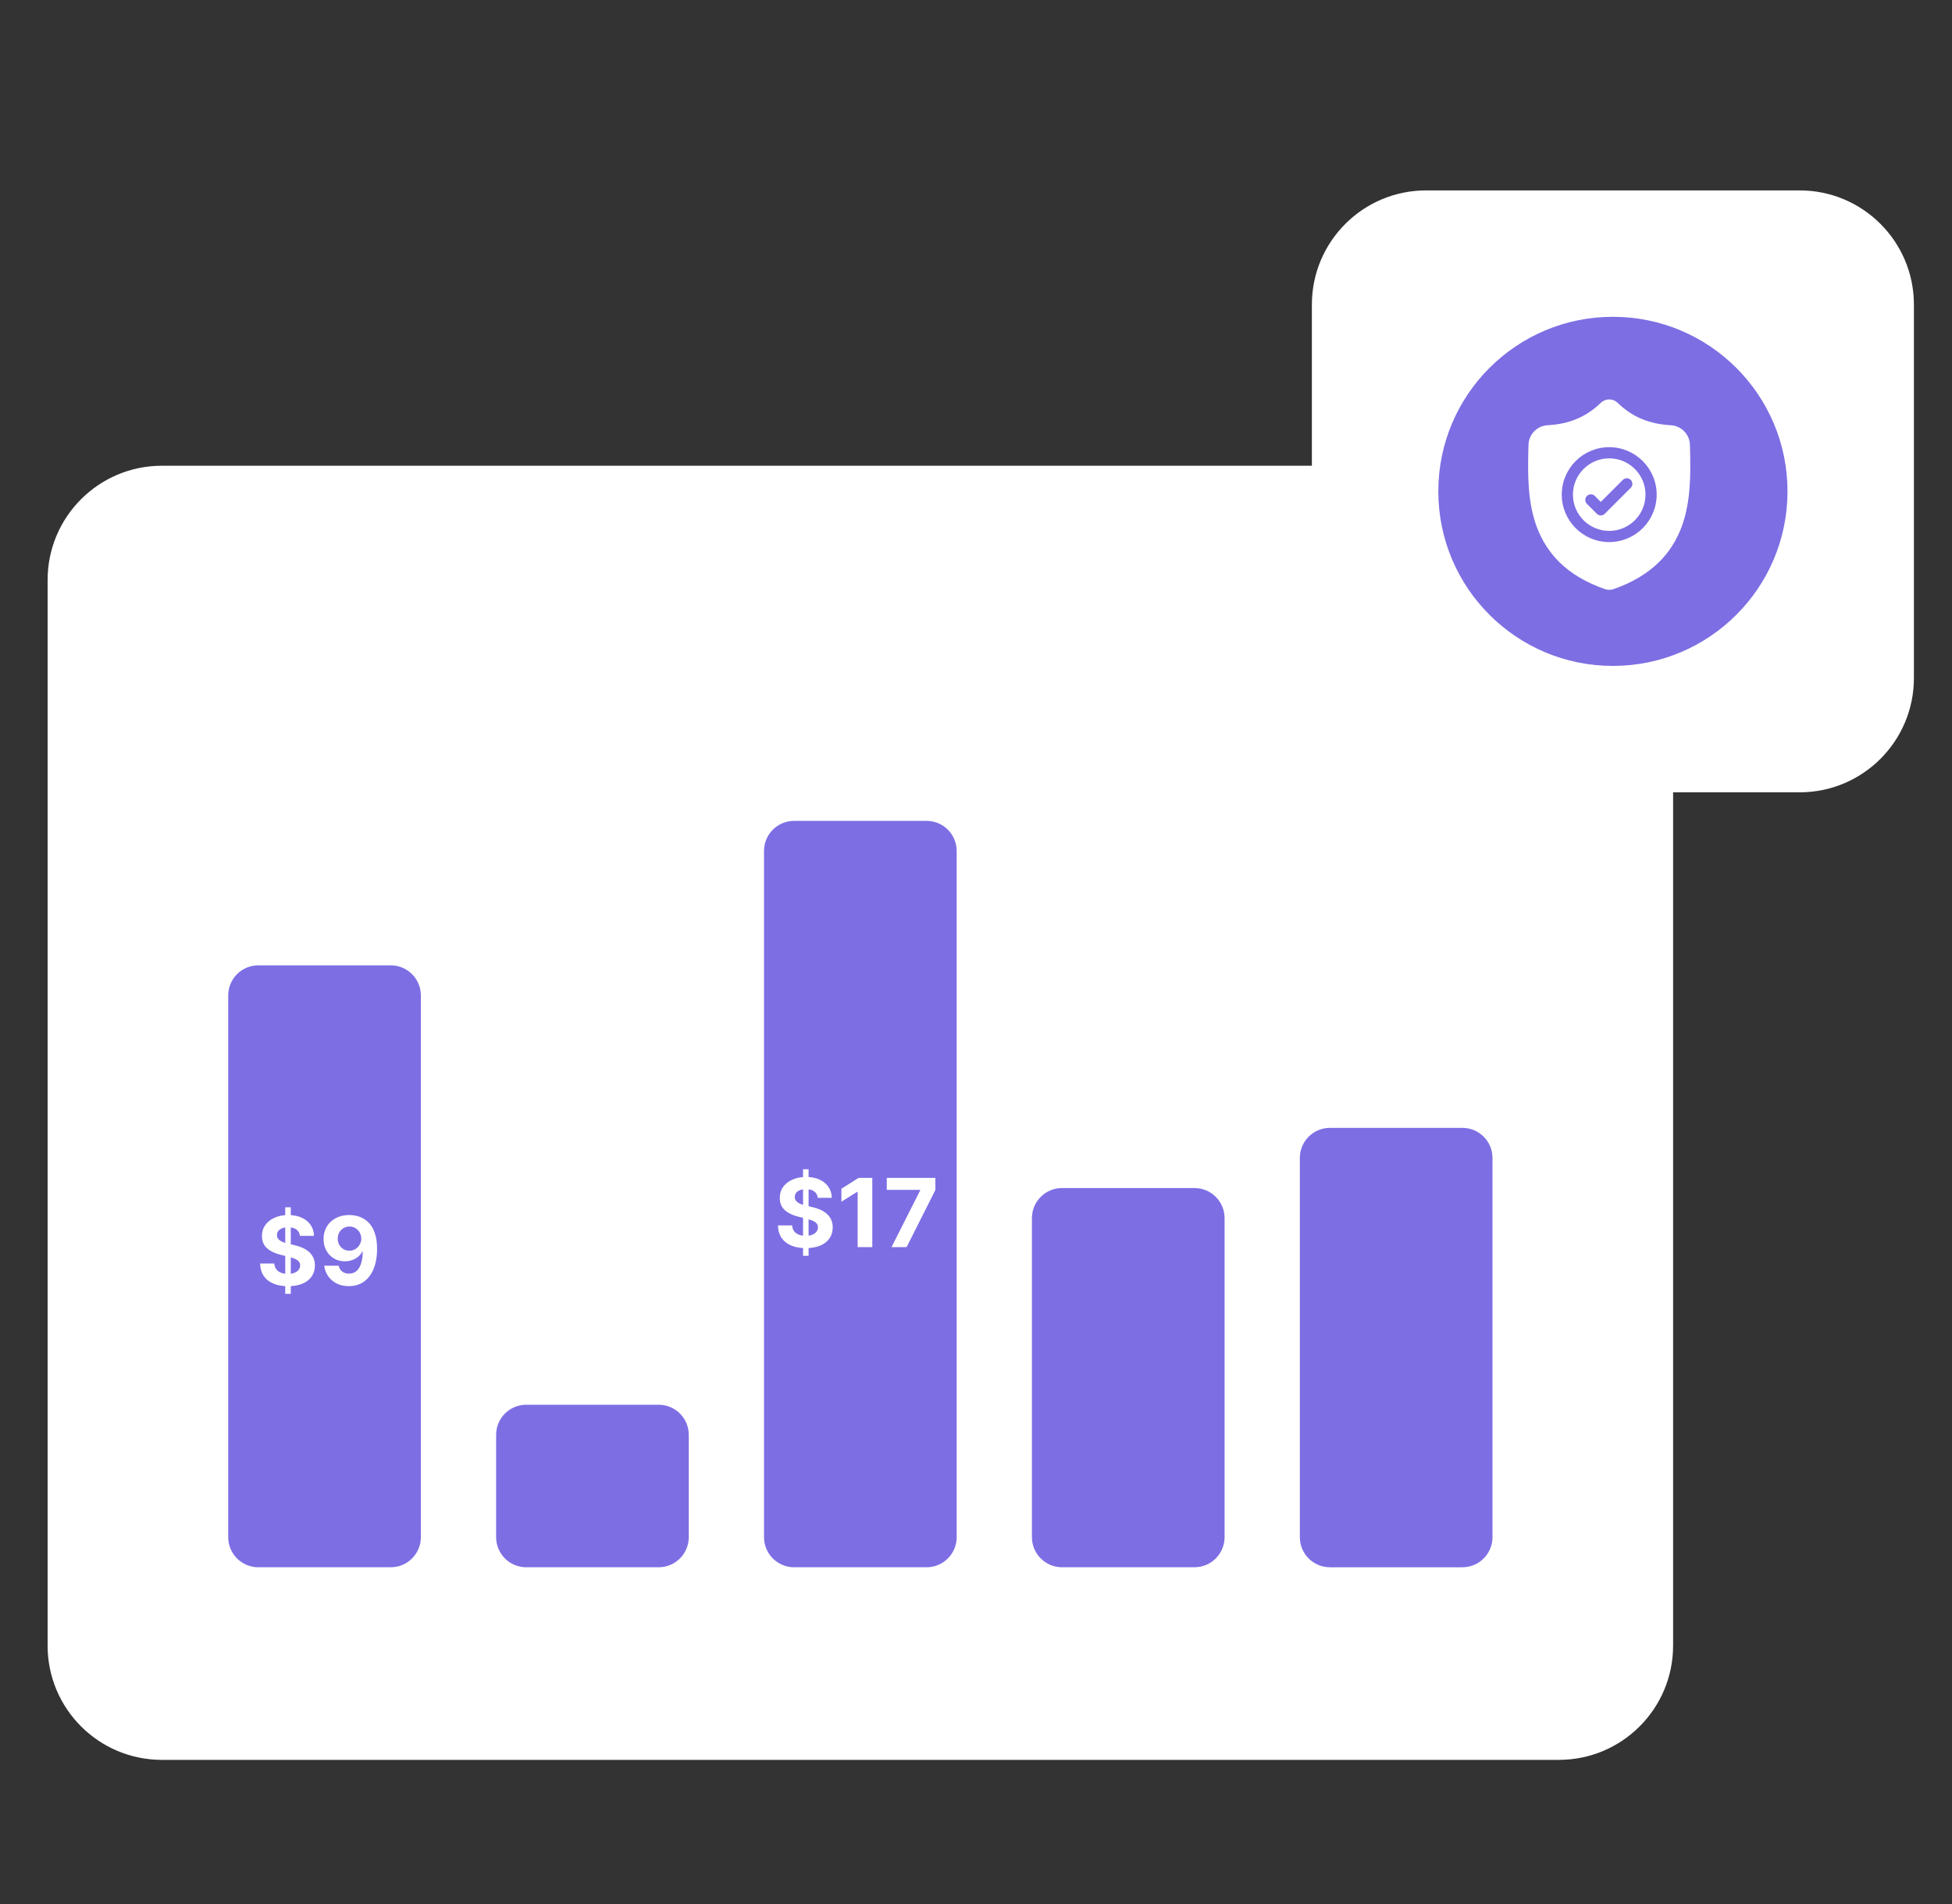 <?xml version="1.0" encoding="UTF-8"?>
<!-- Generated by Pixelmator Pro 3.3.8 -->
<svg width="205" height="200" viewBox="0 0 205 200" xmlns="http://www.w3.org/2000/svg">
    <rect x="0" y="0" width="205" height="200" fill="#333333" stroke="none"/>
    <g id="Group">
        <path id="Path" fill="#ffffff" stroke="none" d="M 17 48.922 L 163.71 48.922 C 170.337 48.922 175.71 54.295 175.71 60.922 L 175.71 172.858 C 175.71 179.486 170.337 184.858 163.71 184.858 L 17 184.858 C 10.373 184.858 5 179.486 5 172.858 L 5 60.922 C 5 54.295 10.373 48.922 17 48.922 Z"/>
    </g>
    <path id="path1" fill="#7d6ee4" stroke="none" d="M 27.128 101.4 L 41.038 101.4 C 42.784 101.4 44.199 102.815 44.199 104.561 L 44.199 161.465 C 44.199 163.211 42.784 164.626 41.038 164.626 L 27.128 164.626 C 25.382 164.626 23.967 163.211 23.967 161.465 L 23.967 104.561 C 23.967 102.815 25.382 101.4 27.128 101.4 Z"/>
    <path id="path2" fill="#7d6ee4" stroke="none" d="M 55.264 147.555 L 69.174 147.555 C 70.919 147.555 72.335 148.97 72.335 150.716 L 72.335 161.465 C 72.335 163.211 70.919 164.626 69.174 164.626 L 55.264 164.626 C 53.518 164.626 52.103 163.211 52.103 161.465 L 52.103 150.716 C 52.103 148.97 53.518 147.555 55.264 147.555 Z"/>
    <path id="path3" fill="#7d6ee4" stroke="none" d="M 83.399 86.226 L 97.309 86.226 C 99.055 86.226 100.47 87.641 100.47 89.387 L 100.47 161.465 C 100.47 163.211 99.055 164.626 97.309 164.626 L 83.399 164.626 C 81.653 164.626 80.238 163.211 80.238 161.465 L 80.238 89.387 C 80.238 87.641 81.653 86.226 83.399 86.226 Z"/>
    <path id="path4" fill="#7d6ee4" stroke="none" d="M 111.535 124.793 L 125.445 124.793 C 127.191 124.793 128.606 126.208 128.606 127.954 L 128.606 161.464 C 128.606 163.21 127.191 164.625 125.445 164.625 L 111.535 164.625 C 109.789 164.625 108.374 163.21 108.374 161.464 L 108.374 127.954 C 108.374 126.208 109.789 124.793 111.535 124.793 Z"/>
    <path id="path5" fill="#7d6ee4" stroke="none" d="M 139.671 118.472 L 153.581 118.472 C 155.327 118.472 156.742 119.887 156.742 121.633 L 156.742 161.466 C 156.742 163.212 155.327 164.627 153.581 164.627 L 139.671 164.627 C 137.925 164.627 136.51 163.212 136.51 161.466 L 136.51 121.633 C 136.51 119.887 137.925 118.472 139.671 118.472 Z"/>
    <g id="g1">
        <path id="path6" fill="#ffffff" stroke="none" d="M 149.774 20 L 189 20 C 195.627 20 201 25.373 201 32 L 201 71.226 C 201 77.853 195.627 83.226 189 83.226 L 149.774 83.226 C 143.147 83.226 137.774 77.853 137.774 71.226 L 137.774 32 C 137.774 25.373 143.147 20 149.774 20 Z"/>
    </g>
    <path id="path7" fill="#7d6ee3" stroke="none" d="M 187.724 51.612 C 187.724 61.739 179.515 69.948 169.388 69.948 C 159.262 69.948 151.053 61.739 151.053 51.612 C 151.053 41.486 159.262 33.277 169.388 33.277 C 179.515 33.277 187.724 41.486 187.724 51.612 Z"/>
    <path id="path8" fill="#ffffff" stroke="none" d="M 29.956 135.909 L 29.956 126.818 L 30.538 126.818 L 30.538 135.909 L 29.956 135.909 Z M 31.5 129.819 C 31.472 129.532 31.35 129.31 31.134 129.151 C 30.919 128.993 30.627 128.913 30.257 128.913 C 30.006 128.913 29.794 128.949 29.622 129.02 C 29.449 129.089 29.316 129.184 29.224 129.308 C 29.134 129.431 29.089 129.57 29.089 129.727 C 29.084 129.857 29.111 129.97 29.171 130.067 C 29.232 130.165 29.316 130.249 29.423 130.32 C 29.529 130.388 29.652 130.449 29.792 130.501 C 29.932 130.55 30.081 130.593 30.24 130.629 L 30.893 130.785 C 31.21 130.856 31.501 130.951 31.767 131.069 C 32.032 131.187 32.261 131.333 32.456 131.506 C 32.65 131.679 32.8 131.882 32.907 132.116 C 33.015 132.351 33.071 132.62 33.073 132.923 C 33.071 133.368 32.957 133.754 32.732 134.08 C 32.51 134.405 32.188 134.657 31.767 134.837 C 31.348 135.014 30.842 135.103 30.25 135.103 C 29.663 135.103 29.152 135.013 28.716 134.833 C 28.283 134.653 27.944 134.387 27.701 134.034 C 27.459 133.679 27.332 133.24 27.321 132.717 L 28.808 132.717 C 28.825 132.96 28.895 133.164 29.018 133.327 C 29.144 133.488 29.31 133.61 29.519 133.693 C 29.729 133.774 29.967 133.814 30.232 133.814 C 30.493 133.814 30.719 133.776 30.911 133.7 C 31.105 133.625 31.255 133.519 31.362 133.384 C 31.468 133.249 31.522 133.094 31.522 132.919 C 31.522 132.756 31.473 132.618 31.376 132.507 C 31.281 132.396 31.142 132.301 30.957 132.223 C 30.775 132.145 30.551 132.074 30.286 132.01 L 29.494 131.811 C 28.881 131.662 28.397 131.429 28.041 131.112 C 27.686 130.794 27.51 130.367 27.512 129.83 C 27.51 129.389 27.627 129.004 27.864 128.675 C 28.103 128.346 28.431 128.089 28.848 127.905 C 29.264 127.72 29.738 127.628 30.268 127.628 C 30.808 127.628 31.279 127.72 31.681 127.905 C 32.086 128.089 32.401 128.346 32.626 128.675 C 32.851 129.004 32.967 129.386 32.974 129.819 L 31.5 129.819 Z M 36.696 127.628 C 37.07 127.628 37.43 127.691 37.776 127.816 C 38.124 127.942 38.434 128.142 38.706 128.416 C 38.981 128.691 39.198 129.055 39.356 129.51 C 39.517 129.962 39.599 130.517 39.601 131.175 C 39.601 131.793 39.532 132.345 39.392 132.83 C 39.255 133.313 39.057 133.724 38.799 134.062 C 38.541 134.401 38.229 134.659 37.865 134.837 C 37.5 135.012 37.093 135.099 36.643 135.099 C 36.158 135.099 35.729 135.006 35.358 134.819 C 34.986 134.629 34.687 134.373 34.459 134.048 C 34.234 133.722 34.098 133.355 34.051 132.947 L 35.567 132.947 C 35.626 133.213 35.751 133.419 35.94 133.565 C 36.13 133.71 36.364 133.782 36.643 133.782 C 37.117 133.782 37.477 133.576 37.723 133.164 C 37.969 132.75 38.093 132.183 38.096 131.463 L 38.046 131.463 C 37.937 131.676 37.79 131.86 37.606 132.013 C 37.421 132.165 37.209 132.282 36.97 132.365 C 36.733 132.448 36.481 132.489 36.214 132.489 C 35.785 132.489 35.403 132.389 35.067 132.188 C 34.73 131.986 34.465 131.709 34.271 131.357 C 34.077 131.004 33.98 130.601 33.98 130.149 C 33.978 129.661 34.09 129.227 34.317 128.846 C 34.544 128.465 34.862 128.166 35.269 127.951 C 35.679 127.733 36.154 127.625 36.696 127.628 Z M 36.707 128.835 C 36.468 128.835 36.255 128.892 36.068 129.006 C 35.883 129.119 35.736 129.272 35.628 129.464 C 35.521 129.656 35.469 129.87 35.471 130.107 C 35.471 130.346 35.523 130.561 35.628 130.753 C 35.734 130.942 35.879 131.094 36.061 131.207 C 36.245 131.319 36.456 131.374 36.693 131.374 C 36.87 131.374 37.035 131.341 37.187 131.275 C 37.338 131.209 37.469 131.117 37.581 131.001 C 37.694 130.883 37.783 130.747 37.847 130.593 C 37.911 130.439 37.943 130.276 37.943 130.103 C 37.94 129.873 37.886 129.663 37.78 129.471 C 37.673 129.279 37.526 129.125 37.339 129.009 C 37.152 128.893 36.942 128.835 36.707 128.835 Z"/>
    <path id="path9" fill="#ffffff" stroke="none" d="M 84.336 131.909 L 84.336 122.818 L 84.919 122.818 L 84.919 131.909 L 84.336 131.909 Z M 85.881 125.819 C 85.853 125.532 85.731 125.31 85.515 125.151 C 85.3 124.993 85.008 124.913 84.638 124.913 C 84.387 124.913 84.175 124.949 84.003 125.02 C 83.83 125.089 83.697 125.184 83.605 125.308 C 83.515 125.431 83.47 125.57 83.47 125.727 C 83.465 125.857 83.492 125.97 83.552 126.067 C 83.613 126.165 83.697 126.249 83.804 126.32 C 83.91 126.388 84.033 126.449 84.173 126.501 C 84.313 126.55 84.462 126.593 84.62 126.629 L 85.274 126.785 C 85.591 126.856 85.882 126.951 86.147 127.069 C 86.413 127.187 86.642 127.333 86.836 127.506 C 87.031 127.679 87.181 127.882 87.287 128.116 C 87.396 128.351 87.452 128.62 87.454 128.923 C 87.452 129.368 87.338 129.754 87.113 130.08 C 86.891 130.405 86.569 130.657 86.147 130.837 C 85.728 131.014 85.223 131.103 84.631 131.103 C 84.044 131.103 83.533 131.013 83.097 130.833 C 82.664 130.653 82.325 130.387 82.081 130.034 C 81.84 129.679 81.713 129.24 81.701 128.717 L 83.189 128.717 C 83.206 128.96 83.276 129.164 83.399 129.327 C 83.524 129.488 83.691 129.61 83.9 129.693 C 84.11 129.774 84.348 129.814 84.613 129.814 C 84.874 129.814 85.1 129.776 85.292 129.7 C 85.486 129.625 85.636 129.519 85.743 129.384 C 85.849 129.249 85.902 129.094 85.902 128.919 C 85.902 128.756 85.854 128.618 85.757 128.507 C 85.662 128.396 85.522 128.301 85.338 128.223 C 85.156 128.145 84.932 128.074 84.667 128.01 L 83.875 127.811 C 83.262 127.662 82.777 127.429 82.422 127.112 C 82.067 126.794 81.891 126.367 81.893 125.83 C 81.891 125.389 82.008 125.004 82.245 124.675 C 82.484 124.346 82.812 124.089 83.228 123.905 C 83.645 123.72 84.119 123.628 84.649 123.628 C 85.189 123.628 85.66 123.72 86.062 123.905 C 86.467 124.089 86.782 124.346 87.007 124.675 C 87.232 125.004 87.348 125.386 87.355 125.819 L 85.881 125.819 Z M 91.61 123.727 L 91.61 131 L 90.072 131 L 90.072 125.187 L 90.03 125.187 L 88.364 126.231 L 88.364 124.867 L 90.165 123.727 L 91.61 123.727 Z M 93.626 131 L 96.641 125.034 L 96.641 124.984 L 93.129 124.984 L 93.129 123.727 L 98.232 123.727 L 98.232 125.002 L 95.214 131 L 93.626 131 Z"/>
    <path id="path10" fill="#ffffff" stroke="none" d="M 169 48.145 C 166.898 48.145 165.189 49.854 165.189 51.955 C 165.189 54.057 166.898 55.766 169 55.766 C 171.101 55.766 172.81 54.057 172.81 51.955 C 172.81 49.854 171.101 48.145 169 48.145 Z M 171.262 51.238 L 168.532 53.968 C 168.417 54.082 168.267 54.14 168.117 54.14 C 167.967 54.14 167.817 54.082 167.702 53.968 L 166.659 52.924 C 166.43 52.695 166.43 52.324 166.659 52.095 C 166.888 51.866 167.259 51.866 167.489 52.095 L 168.117 52.723 L 170.432 50.408 C 170.661 50.179 171.033 50.179 171.262 50.408 C 171.491 50.637 171.491 51.008 171.262 51.238 Z"/>
    <path id="path11" fill="#ffffff" stroke="none" d="M 177.496 47.382 L 177.495 47.366 C 177.486 47.174 177.48 46.971 177.477 46.745 C 177.461 45.642 176.584 44.73 175.481 44.668 C 173.182 44.54 171.403 43.79 169.883 42.308 L 169.87 42.296 C 169.374 41.841 168.626 41.841 168.13 42.296 L 168.117 42.308 C 166.597 43.79 164.819 44.54 162.519 44.668 C 161.416 44.73 160.54 45.642 160.523 46.745 C 160.52 46.969 160.514 47.173 160.505 47.366 L 160.504 47.402 C 160.46 49.747 160.404 52.665 161.38 55.314 C 161.917 56.771 162.73 58.037 163.797 59.078 C 165.011 60.263 166.602 61.204 168.525 61.874 C 168.588 61.896 168.653 61.914 168.719 61.927 C 168.812 61.946 168.906 61.955 169 61.955 C 169.094 61.955 169.188 61.946 169.281 61.927 C 169.348 61.914 169.413 61.896 169.476 61.874 C 171.397 61.202 172.986 60.261 174.199 59.076 C 175.265 58.035 176.078 56.768 176.616 55.311 C 177.596 52.654 177.54 49.731 177.496 47.382 Z M 169 56.94 C 166.251 56.94 164.016 54.704 164.016 51.955 C 164.016 49.207 166.251 46.971 169 46.971 C 171.748 46.971 173.984 49.207 173.984 51.955 C 173.984 54.704 171.748 56.94 169 56.94 Z"/>
</svg>
